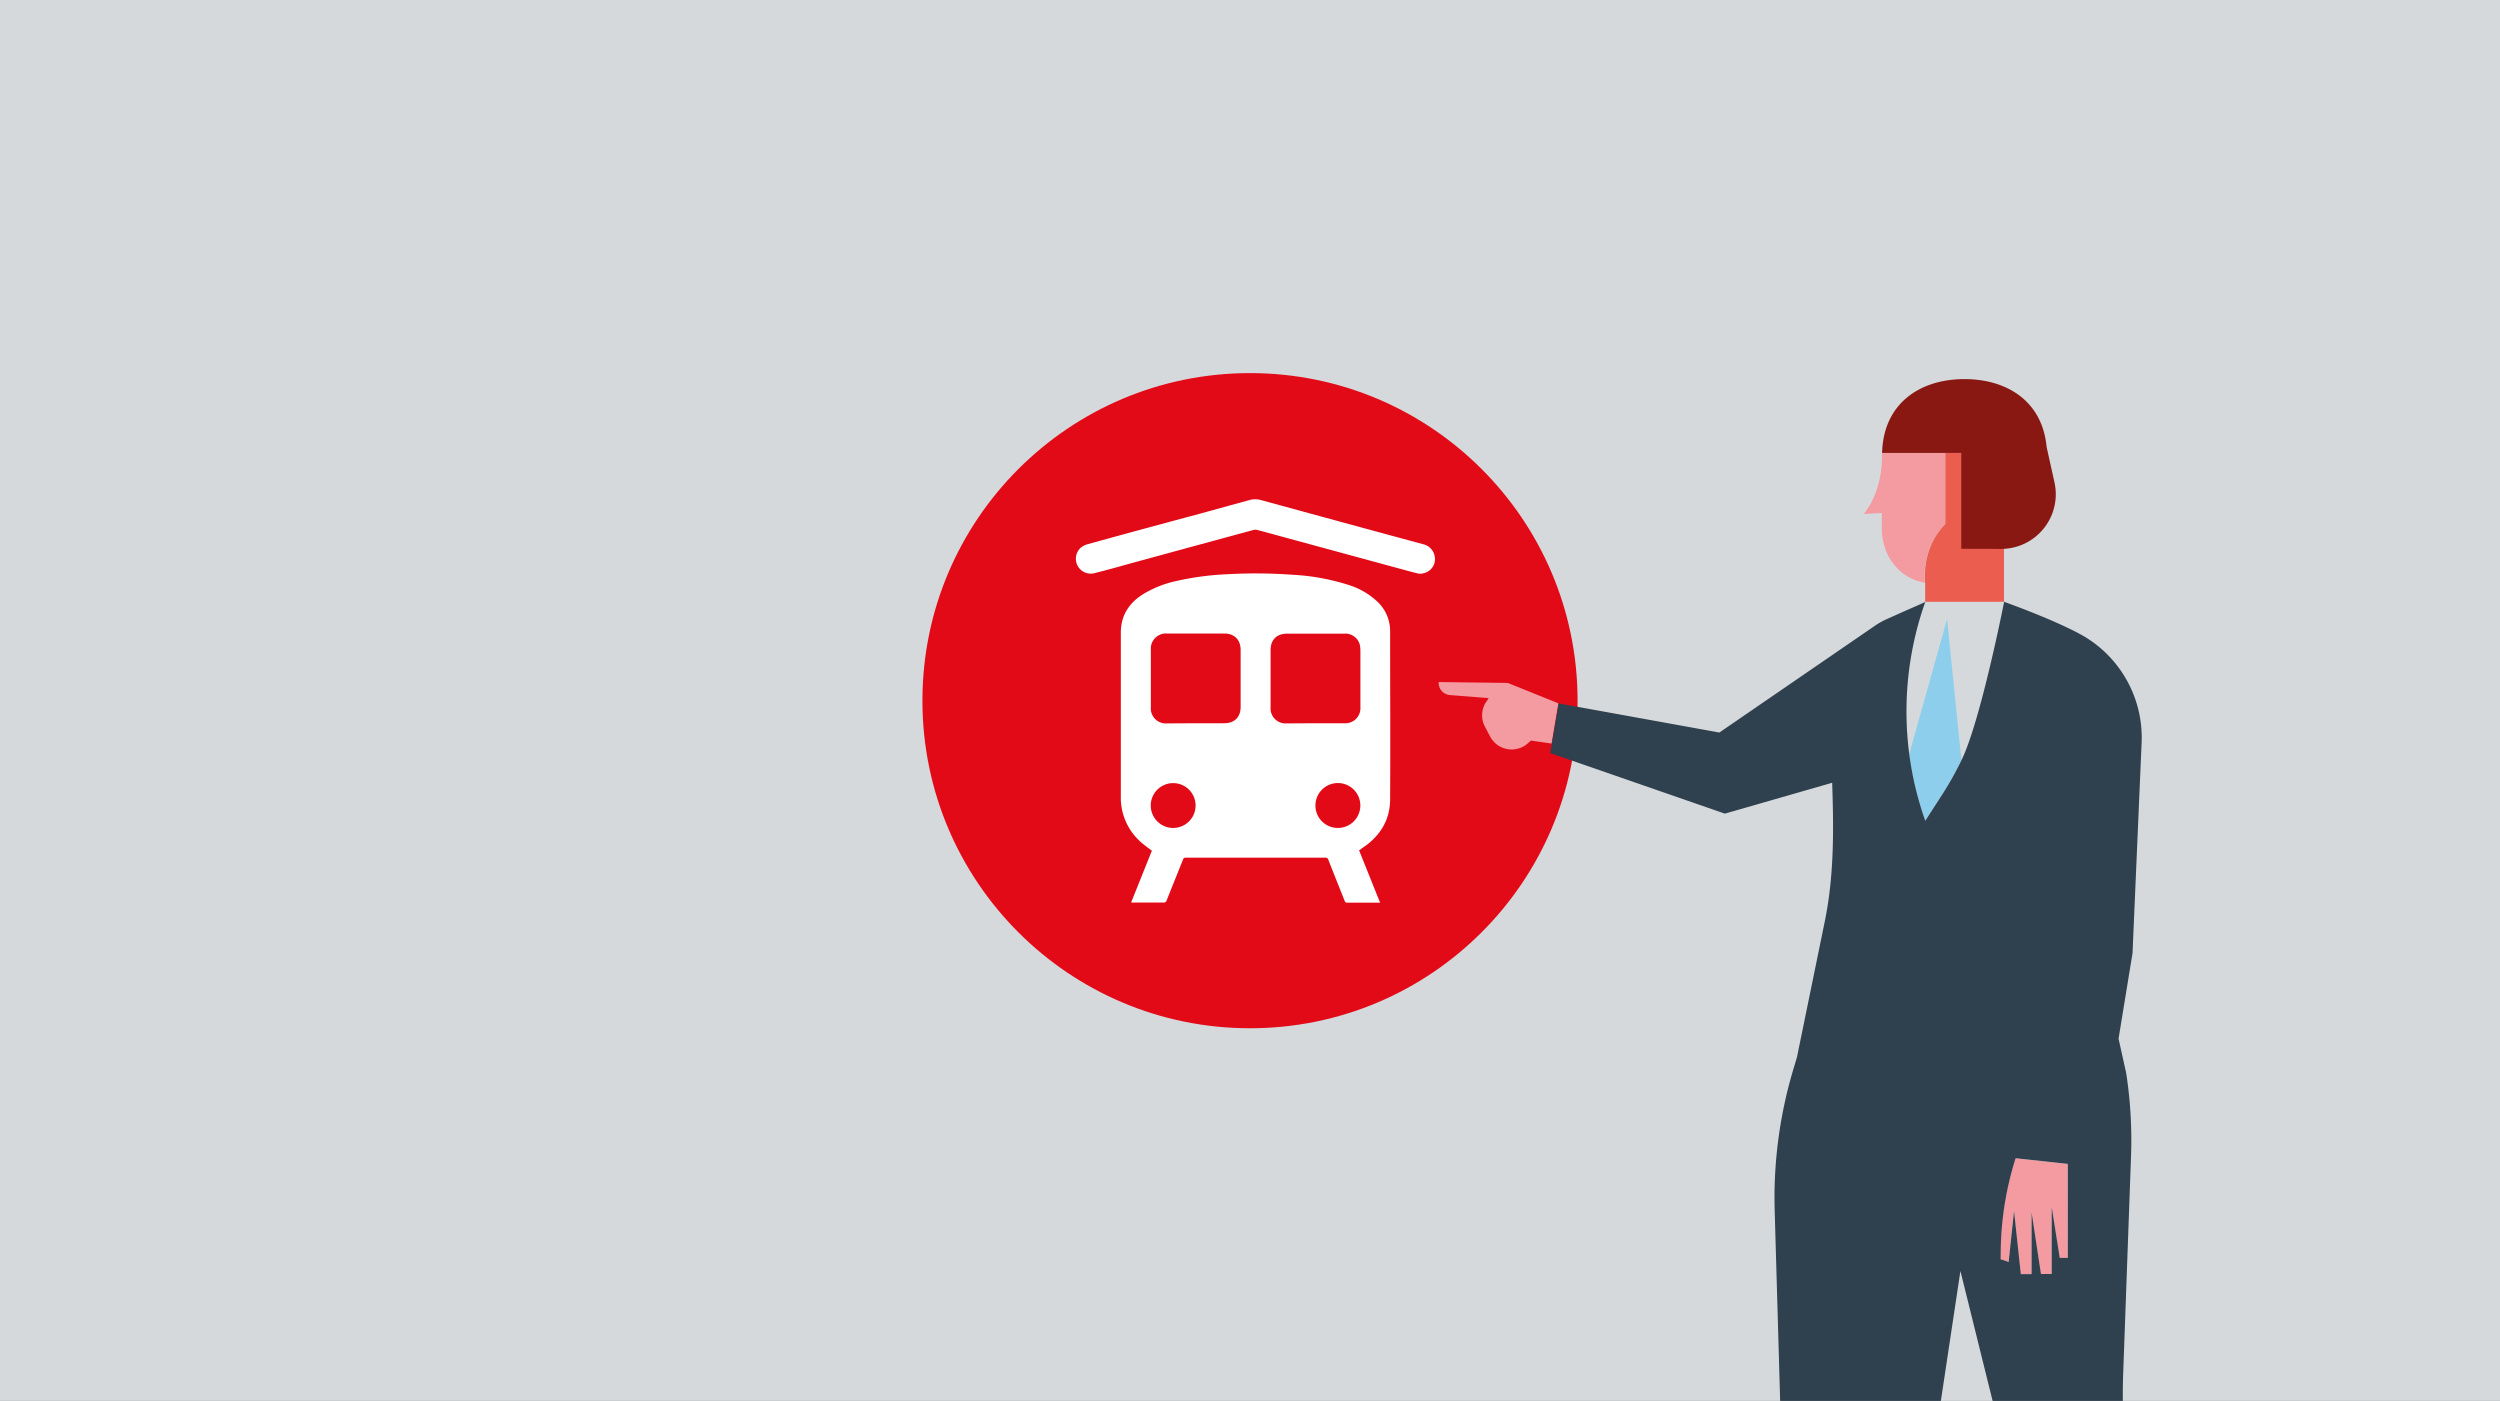 <svg id="Ebene_1" data-name="Ebene 1" xmlns="http://www.w3.org/2000/svg" xmlns:xlink="http://www.w3.org/1999/xlink" viewBox="0 0 737 413"><rect x="0" y="0" width="737" height="413" fill="#333333" stroke="none"/><defs><style>.cls-1{fill:none;}.cls-2{clip-path:url(#clip-path);}.cls-3{fill:#d5d9dc;}.cls-4{fill:#e30a18;}.cls-5{fill:#fff;}.cls-6{fill:#8dceec;}.cls-7{fill:#f49ba1;}.cls-8{fill:#eb5e4f;}.cls-9{fill:#891812;}.cls-10{fill:#2f404e;}</style><clipPath id="clip-path"><polygon class="cls-1" points="737.98 -1.17 -1.02 -0.17 -1.02 414.45 737.98 413.45 737.98 -1.17"/></clipPath></defs><g class="cls-2"><polygon class="cls-3" points="737.98 -1.17 -1.02 -0.17 -1.02 414.45 737.98 413.45 737.98 -1.17"/></g><circle class="cls-4" cx="368.5" cy="206.56" r="96.57"/><path class="cls-5" d="M400.66,250.68l6.19,15.43c-.29,0-.48,0-.67,0-3,0-6,0-8.94,0a.79.79,0,0,1-.86-.6c-1.59-4-3.21-8-4.79-12.06a.79.79,0,0,0-.86-.6q-20.6,0-41.19,0a.74.74,0,0,0-.8.58c-1.6,4-3.22,8-4.81,12a.83.83,0,0,1-.91.64c-2.93,0-5.87,0-8.8,0-.22,0-.43,0-.77,0l6.12-15.28c-1.3-1-2.62-1.91-3.74-3a17.41,17.41,0,0,1-5.41-13.14c0-13.35,0-26.71,0-40.07,0-2.69,0-5.38,0-8.08,0-4.89,2.26-8.51,6.25-11.14a32.1,32.1,0,0,1,10.66-4.2,83.87,83.87,0,0,1,14.55-1.88,148.76,148.76,0,0,1,19.12.16,65.21,65.21,0,0,1,16.55,3,21.74,21.74,0,0,1,8.76,5.17,11.93,11.93,0,0,1,3.5,8.54c0,16.51.09,33,0,49.54-.05,6.33-3.2,11.1-8.49,14.5C401.12,250.42,400.91,250.53,400.66,250.68Zm-48.19-37.47h8.41c3.06,0,4.86-1.79,4.86-4.85q0-8.37,0-16.75c0-3-1.82-4.85-4.87-4.85H344a4.45,4.45,0,0,0-4.73,4.72v17a4.43,4.43,0,0,0,4.8,4.78Zm35.34,0h8.54a4.43,4.43,0,0,0,4.7-4.69q0-8.15,0-16.29a10.66,10.66,0,0,0-.14-2,4.39,4.39,0,0,0-4.58-3.43H379.45c-3.07,0-4.87,1.79-4.88,4.84q0,8.44,0,16.89a4.42,4.42,0,0,0,4.71,4.73Zm-42,30.87a6.61,6.61,0,1,0-6.57-6.59A6.61,6.61,0,0,0,345.83,244.08Zm48.56,0a6.62,6.62,0,1,0-6.58-6.57A6.59,6.59,0,0,0,394.39,244.08Z"/><path class="cls-5" d="M418.26,169.12c-.7-.18-1.77-.43-2.84-.72l-37-10.06c-2.59-.71-5.19-1.43-7.79-2.11a2.23,2.23,0,0,0-1.09,0q-18.1,4.91-36.2,9.85c-3.57,1-7.14,2-10.73,2.9a4.39,4.39,0,0,1-3.95-7.56,5.78,5.78,0,0,1,2-1q16.56-4.56,33.13-9,7.28-2,14.55-4a6.16,6.16,0,0,1,3.38,0q23.86,6.53,47.75,13a4.42,4.42,0,0,1,3.42,3.33,4.21,4.21,0,0,1-1.41,4.36A4.64,4.64,0,0,1,418.26,169.12Z"/><g class="cls-2"><path class="cls-6" d="M578.21,224.09a96.63,96.63,0,0,1-5.46,9.78l-5.22,8.1a97.06,97.06,0,0,1-4.71-19.59L574,182.51Z"/><path class="cls-7" d="M609.56,370.84h-2.38l-2.37-15v19.77h-3.16l-2.77-18.19v18.19h-3.17l-2-18.59-1.59,15-2.37-.8v-1.42a94.18,94.18,0,0,1,4.39-28.34l15.39,1.67Z"/><path class="cls-7" d="M554.81,134.33c0-.27,0-.53,0-.8h18.64v20.95c-7.28,7.29-6,17.33-6,17.33a15.88,15.88,0,0,1-4.55-1.58c-5.42-2.9-8.14-8.66-8.15-14.46v-4.53l-5.34.26S554.82,145.74,554.81,134.33Z"/><path class="cls-8" d="M573.48,154.48V133.53h4.7l12.6,28.26v15.63H567.53v-5.61S566.2,161.77,573.48,154.48Z"/><path class="cls-7" d="M444.5,201.33l-20.38-.26h0a3.61,3.61,0,0,0,3.31,3.83l11.43.91-.73,1.1a7.15,7.15,0,0,0-.37,7.32l1.53,2.9a7.14,7.14,0,0,0,4.59,3.6h0a7.19,7.19,0,0,0,6.49-1.57l.95-.84,6.1.88,2-11.85Z"/><path class="cls-9" d="M578.18,161.79V133.53H554.84c.37-14.52,11.07-21.76,24.26-21.77,12.66,0,23,6.6,24.24,20h0l2.32,10.44a16.12,16.12,0,0,1-15.74,19.62Z"/><path class="cls-10" d="M508.49,239.86,457,222l.47-2.79,2-11.85,47.4,8.59,45.38-31.15a22.67,22.67,0,0,1,4-2.3l2.45-1.1,1.94-.87,1.66-.74,2.31-1,.35-.16,1.51-.67,1-.46.1-.05-.18.52a96.68,96.68,0,0,0,.18,64l5.22-8.1a96.63,96.63,0,0,0,5.46-9.78c5.62-11.43,12.57-46.67,12.57-46.67s15.25,5.42,23.38,10.07a34.72,34.72,0,0,1,17.15,31.42L628.67,281l-4.12,25.21,2.25,10.13a130,130,0,0,1,1.43,24.46l-2.31,64a182.9,182.9,0,0,0,1.53,31l6.48,47.86-1-7.66h-35l-3-32.72-17-68.59L562.68,476.05h-42l.81-4.8h0A260.86,260.86,0,0,0,525,420.39l-1.83-63.8a132,132,0,0,1,5.4-41l1.17-3.91,8.21-40.06h0c2.89-14.11,2.58-28.21,2.18-40.86Zm81.29,131.37,2.37.79,1.59-15,2,18.59h3.17V357.39l2.77,18.19h3.16V355.81l2.37,15h2.38v-27.7l-15.39-1.67a94.2,94.2,0,0,0-4.39,28.35Z"/><polygon class="cls-1" points="737.98 -1.17 -1.02 -0.17 -1.02 414.45 737.98 413.45 737.98 -1.17"/></g></svg>